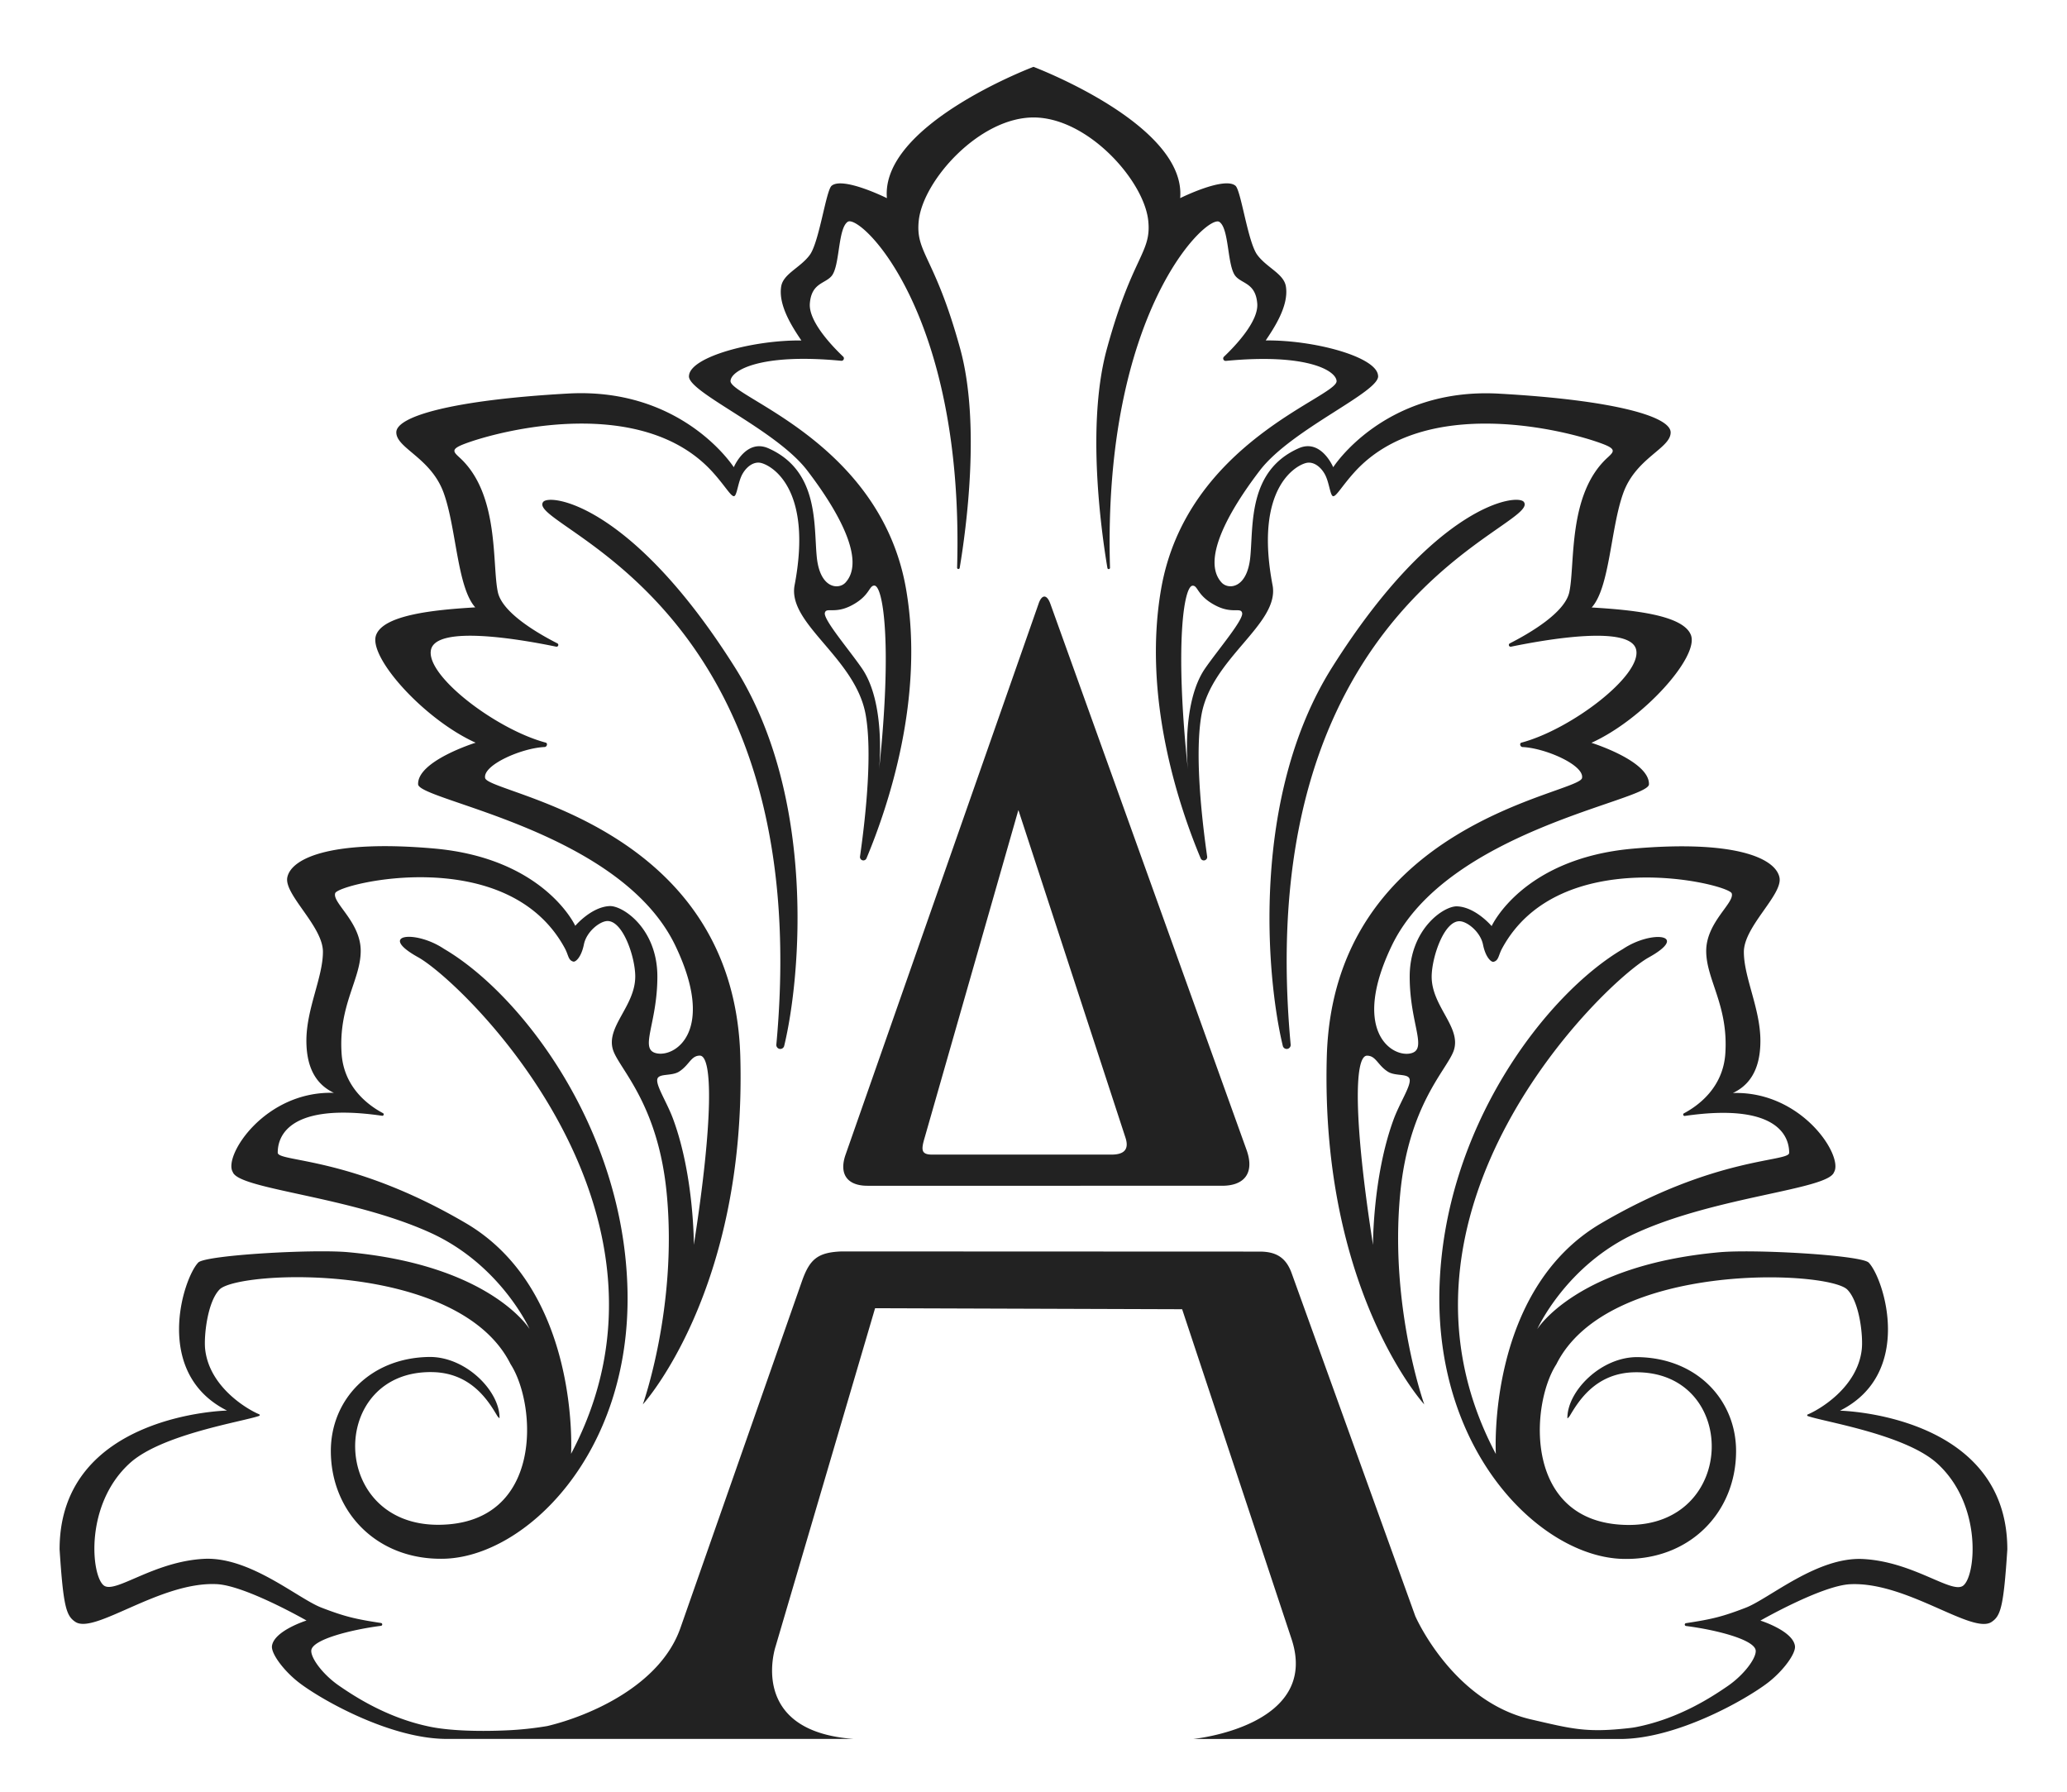 <svg xmlns="http://www.w3.org/2000/svg" viewBox="0 0 1000 866.7" fill="#222"><path d="M508.19,292.15c-1.7-4.81-4.22-4.78-5.8.07l-93.3,266.27c-3.29,9.39.78,15.07,10.59,15.07H591.26c11,0,15.66-6.41,11.89-17.13Zm29.46,266.34H451c-5.62,0-5.34-2.55-3.54-8.6L492.63,392a.06.06,0,0,1,.12,0L544.53,550.4C546.46,556.44,543.29,558.49,537.65,558.49Zm86.76-53.24a1.93,1.93,0,0,1-3.81.59c-8.05-33.33-15.57-120.51,23.89-183.08,49.83-79,89.53-84.09,92.71-80C746.49,254.77,604.44,288.57,624.41,505.25Zm265.76,177.1c36-18.07,21.27-64,13.91-71.61-3.48-3.63-55.49-6.6-72.46-5-69,6.3-87.92,37.19-87.92,37.19s13.88-31,47.81-46.49c39-17.81,92.88-21,95.77-29.44,4.73-7.65-15.42-39.3-48.9-38.31,6.69-3.17,13.29-9.73,13.29-25.23s-8-30.63-8-43,18.9-27.7,17.23-36c-1.94-9.6-22.2-18.26-71-13.95-53.41,4.73-68.25,37.44-68.25,37.44s-7.71-9.12-16.59-9.54C698.78,438,682,449.18,682,472.42s9.25,35.64,0,37.19-28.16-11.54-8.7-52.13c26.78-55.85,124.19-70.16,124.45-78.07.38-11.34-27.83-20.11-27.83-20.11,24.94-11.28,52-41.42,48.18-52-3.54-9.77-27.83-12.27-48.05-13.46,8.8-9.76,9.12-38.34,15.29-55.39s22.91-21.53,22.91-29.28-27.53-15.66-83.06-18.76S645,226,645,226s-5.8-13.87-16.59-9.22c-24.68,10.85-22,37.12-23.52,52.61s-10.67,15.9-13.88,12.4c-9.81-10.65,3.08-34.09,18.51-54.24s58.74-38.21,57.17-45.93c-.79-9.1-31.11-17.21-54.35-16.94,4-5.94,11.31-16.85,9.76-26.15-1-6.12-9.17-9-13.8-15.19s-7.88-31.24-10.6-33.5c-5.5-4.57-26.74,6-26.74,6C574,60.62,501.7,33,500,32.33h0c-1.68.64-74,28.29-70.92,63.52,0,0-21.24-10.56-26.74-6-2.72,2.26-6,27.3-10.6,33.5s-12.79,9.07-13.8,15.19c-1.55,9.3,5.76,20.21,9.76,26.15-23.24-.27-53.56,7.84-54.35,16.94-1.57,7.72,41.75,25.79,57.17,45.93s28.32,43.59,18.51,54.24c-3.21,3.5-12.34,3.1-13.88-12.4s1.16-41.76-23.52-52.61C360.82,212.15,355,226,355,226s-24.68-38.74-80.21-35.64-83.06,11-83.06,18.76,16.74,12.24,22.91,29.28,6.49,45.63,15.29,55.39c-20.22,1.19-44.51,3.69-48,13.46-3.84,10.61,23.24,40.75,48.18,52,0,0-28.21,8.77-27.83,20.11.26,7.91,97.67,22.22,124.45,78.07,19.46,40.59.56,53.68-8.7,52.13s0-13.94,0-37.19-16.78-34.4-23.13-34.09c-8.88.42-16.59,9.54-16.59,9.54S263.44,415.16,210,410.43c-48.76-4.31-69,4.35-71,13.95-1.67,8.31,17.23,23.61,17.23,36s-8,27.53-8,43,6.6,22.06,13.29,25.23c-33.48-1-53.63,30.66-48.9,38.31,2.89,8.44,56.75,11.63,95.77,29.44,33.93,15.5,47.81,46.49,47.81,46.49S237.37,612,168.38,605.69c-17-1.55-69,1.42-72.46,5-7.36,7.65-22.06,53.54,13.91,71.61,0,0-81,1.6-81,67.14,1.81,27.83,3.21,32.13,7.63,35.07,9.33,6.2,41.05-19.6,68.42-18.25,13.86.68,43.41,17.59,43.41,17.59s-15.66,4.92-16.71,12.27c-.52,3.69,5.71,12.05,12.94,17.66,10.82,8.38,44.32,27.34,71.66,27.34H412.93c-51.63-3.75-37.69-44.79-37.69-44.79l48.12-163.54,148.55.49S616,766.15,624.84,792.8c14,42.36-47.66,48.36-47.66,48.36h206.6c27.34,0,60.84-19,71.66-27.34,7.23-5.61,13.46-14,12.94-17.66-1-7.35-16.71-12.27-16.71-12.27s29.55-16.91,43.41-17.59c27.37-1.35,59.09,24.45,68.42,18.25,4.42-2.94,5.82-7.24,7.63-35.07C971.13,684,890.17,682.35,890.17,682.35Zm-218.77-164c3.67,2.36,9.91.73,10.57,3.68.73,3.29-5,11.63-8,20.13-9.85,27.3-9.72,60-9.72,60-9.49-60.66-9.06-91.52-2.89-91.52C665.68,510.64,666.47,515.19,671.4,518.35ZM588.1,292.89c8.14,4.22,12.18.67,12.84,3.62.73,3.29-11.72,17.83-17.91,26.79-11.38,16.46-8.53,47-8.33,49-6.46-61-1.92-89,2.3-89C579.67,283.25,579.07,288.21,588.1,292.89Zm-176.2,0c9-4.68,8.43-9.64,11.1-9.64,4.22,0,8.76,28.07,2.3,89,.2-2,3.05-32.52-8.33-49-6.19-9-18.64-23.5-17.91-26.79C399.72,293.56,403.76,297.11,411.9,292.89ZM318,522c.66-2.95,6.9-1.32,10.57-3.68,4.93-3.16,5.72-7.71,10-7.71,6.17,0,6.6,30.86-2.89,91.52,0,0,.13-32.7-9.72-60C323,533.66,317.3,525.32,318,522ZM949.75,767c-5.52,4.16-23.9-11.56-48.33-12.89-22.28-1.21-45.44,19.17-56.94,23.59-11.14,4.28-16.16,5.51-28.86,7.44a.69.69,0,0,0,.06,1.36c14.82,1.89,33.49,6.67,33.73,12,.17,3.72-5.69,11.62-13.48,17-7.45,5.12-23.48,15.78-44.38,19.89-1.09.21-2.2.37-3.31.49-20.89,2.36-27.66.39-47.61-4.21-38-8.79-55.91-49.91-55.91-49.91l-59.8-165.83c-2.77-7.77-7.69-10.53-15.51-10.53l-202.19-.08c-11.92.42-15.59,4-19.33,14.62L329.18,787.47c-9.86,28.13-44.5,42.67-64.36,47.42a160.06,160.06,0,0,1-17.87,2c-16.74.87-30.29.06-38.5-1.58-20.89-4.17-36.93-14.77-44.38-19.89-7.79-5.36-13.65-13.26-13.48-17,.24-5.3,18.91-10.08,33.73-12a.69.69,0,0,0,.06-1.36c-12.7-1.93-17.72-3.16-28.86-7.44-11.5-4.42-34.66-24.8-56.94-23.59-24.43,1.33-42.81,17-48.33,12.89-6.17-4.65-9.46-39.25,12.61-59.23,15.49-14,54.87-20.07,62.54-22.83a.41.41,0,0,0,0-.76c-5.08-2.06-24.09-12.8-26.15-31.51-.66-6,1-22.79,7-28.89,9.25-9.29,115.8-14,140.76,36.14,12.73,19.67,15.91,76.91-34.15,77.7-54,.85-54.2-74.85-3.59-73.84,19.09.38,27.34,14.54,31.32,21.2.51.68,1.08,1.26,1.08,1,.1-13.06-16.35-29.82-34.17-29.53-28.62.47-47.49,20.85-47.44,45.55.05,29.44,22.34,52.83,54.73,52.05,39.07-.93,90.34-50.31,88.8-129.34s-51.76-144-88.78-165.66c-13.88-9.3-32.62-7.11-12.53,4.05,21.75,12.09,136.28,122.68,74,240.2,0,0,4.62-79-50.91-111.57s-91-29.45-91-34.1,1.44-25,50.47-17.85a.68.68,0,0,0,.42-1.28c-6.83-3.62-18.94-12.31-20-28.91-1.55-23.24,9.25-35.64,9.25-49.59s-13.88-23.24-12.34-27.89,83.39-24.57,111.1,26.66c1.81,3.34,1.58,5.78,4.1,6.44,1.06.28,3.84-2,5.12-8.31,1.22-6.06,7.41-11,11.09-11.3,7.69-.56,13.78,17.46,13.75,26.89-.06,14.49-14.7,24.54-10.6,35.88,3.33,9.21,21.81,26.18,25.86,69.41C327.75,632.37,311,679.32,311,679.32s50.24-55,47.16-168.16S236.25,384.09,234.71,376.34c-1.25-6.27,17.74-14.56,28.77-15,1.16-.05,1.63-1.84.51-2.14-23.93-6.39-58-32.28-55.5-44.8,2.44-12.28,43.59-5.11,60.6-1.6a.86.86,0,0,0,.57-1.6c-9.67-4.92-26.59-14.81-28.78-24.7-2.94-13.29.92-47.47-18.54-65.18-3-2.76-4.31-4,2-6.47,17.46-6.74,86.38-24.26,120.51,13.59,6,6.67,8.66,11.57,10.2,11.57s1.89-6.89,4.24-10.9c2.15-3.67,5.43-5.79,8.5-5.26,4.66.8,25.83,11.51,16.57,59.55-3.08,18.6,29.67,35,34.47,62.46,3.09,17.71.39,46.3-2.76,68.43a1.64,1.64,0,0,0,3.14.87c10.57-25.28,28.22-77.75,19.14-130.21C426,213.63,352.82,192,353.42,184.22c.39-5.15,14.69-13.45,53.58-9.7a1.18,1.18,0,0,0,.94-2c-5.33-5.07-16.84-17.06-16.14-25.74.78-9.89,7.24-9.49,10.45-13.19,4.18-4.81,3-23,7.88-26.31,5.91-4,56.51,43.46,52.91,167.26a.63.63,0,0,0,1.26.12c3.13-18.67,10.16-69.82.24-105.95-12.34-44.94-21.72-46.28-20.05-62,2.07-19.42,29.29-49.87,55.51-49.89s53.44,30.47,55.51,49.89c1.67,15.71-7.71,17-20,62-9.92,36.13-2.89,87.28.24,106a.63.63,0,0,0,1.26-.12c-3.6-123.8,47-171.22,52.91-167.26,4.87,3.26,3.7,21.5,7.88,26.31,3.21,3.7,9.67,3.3,10.45,13.19.7,8.68-10.81,20.67-16.14,25.74a1.18,1.18,0,0,0,.94,2c38.89-3.75,53.19,4.55,53.58,9.7.6,7.78-72.56,29.41-84.9,100.69-9.08,52.46,8.57,104.93,19.14,130.21a1.64,1.64,0,0,0,3.14-.87c-3.15-22.13-5.85-50.72-2.76-68.43,4.8-27.46,37.55-43.86,34.47-62.46-9.26-48,11.91-58.75,16.57-59.55,3.07-.53,6.35,1.59,8.5,5.26,2.35,4,2.69,10.9,4.24,10.9s4.19-4.9,10.2-11.57c34.13-37.85,103.05-20.33,120.51-13.59,6.28,2.43,5,3.71,2,6.47-19.46,17.71-15.6,51.89-18.54,65.18-2.19,9.89-19.11,19.78-28.78,24.7a.86.86,0,0,0,.57,1.6c17-3.51,58.16-10.68,60.6,1.6,2.5,12.52-31.57,38.41-55.5,44.8-1.12.3-.65,2.09.51,2.14,11,.48,30,8.77,28.77,15C763.75,384.09,645,398,641.89,511.16s47.16,168.16,47.16,168.16-16.8-47-11.68-101.52c4-43.23,22.53-60.2,25.86-69.41,4.1-11.34-10.54-21.39-10.6-35.88,0-9.43,6.06-27.45,13.75-26.89,3.68.26,9.87,5.24,11.09,11.3,1.28,6.33,4.06,8.59,5.12,8.31,2.52-.66,2.29-3.1,4.1-6.44,27.71-51.23,109.58-31.23,111.1-26.66S825.45,446.08,825.45,460s10.8,26.35,9.25,49.59c-1.1,16.6-13.21,25.29-20,28.91a.68.68,0,0,0,.42,1.28c49-7.11,50.47,13.35,50.47,17.85s-35.47,1.55-91,34.1-50.91,111.57-50.91,111.57c-62.24-117.52,52.29-228.11,74-240.2,20.09-11.16,1.35-13.35-12.53-4.05-37,21.69-87.23,86.62-88.78,165.66s49.73,128.41,88.8,129.34c32.39.78,54.68-22.61,54.73-52.05.05-24.7-18.82-45.08-47.44-45.55-17.82-.29-34.27,16.47-34.17,29.53,0,.25.57-.33,1.08-1,4-6.66,12.23-20.82,31.32-21.2,50.61-1,50.38,74.69-3.59,73.84-50.06-.79-46.88-58-34.15-77.7,25-50.16,131.51-45.43,140.76-36.14,6.07,6.1,7.69,22.92,7,28.89-2.06,18.71-21.07,29.45-26.15,31.51a.41.41,0,0,0,0,.76c7.67,2.76,47,8.83,62.54,22.83C959.21,727.76,955.92,762.36,949.75,767ZM355.51,322.76C395,385.33,387.45,472.51,379.4,505.84a1.93,1.93,0,0,1-3.81-.59c20-216.68-122.08-250.48-112.79-262.47C266,238.67,305.68,243.75,355.51,322.76Z"/></svg>
